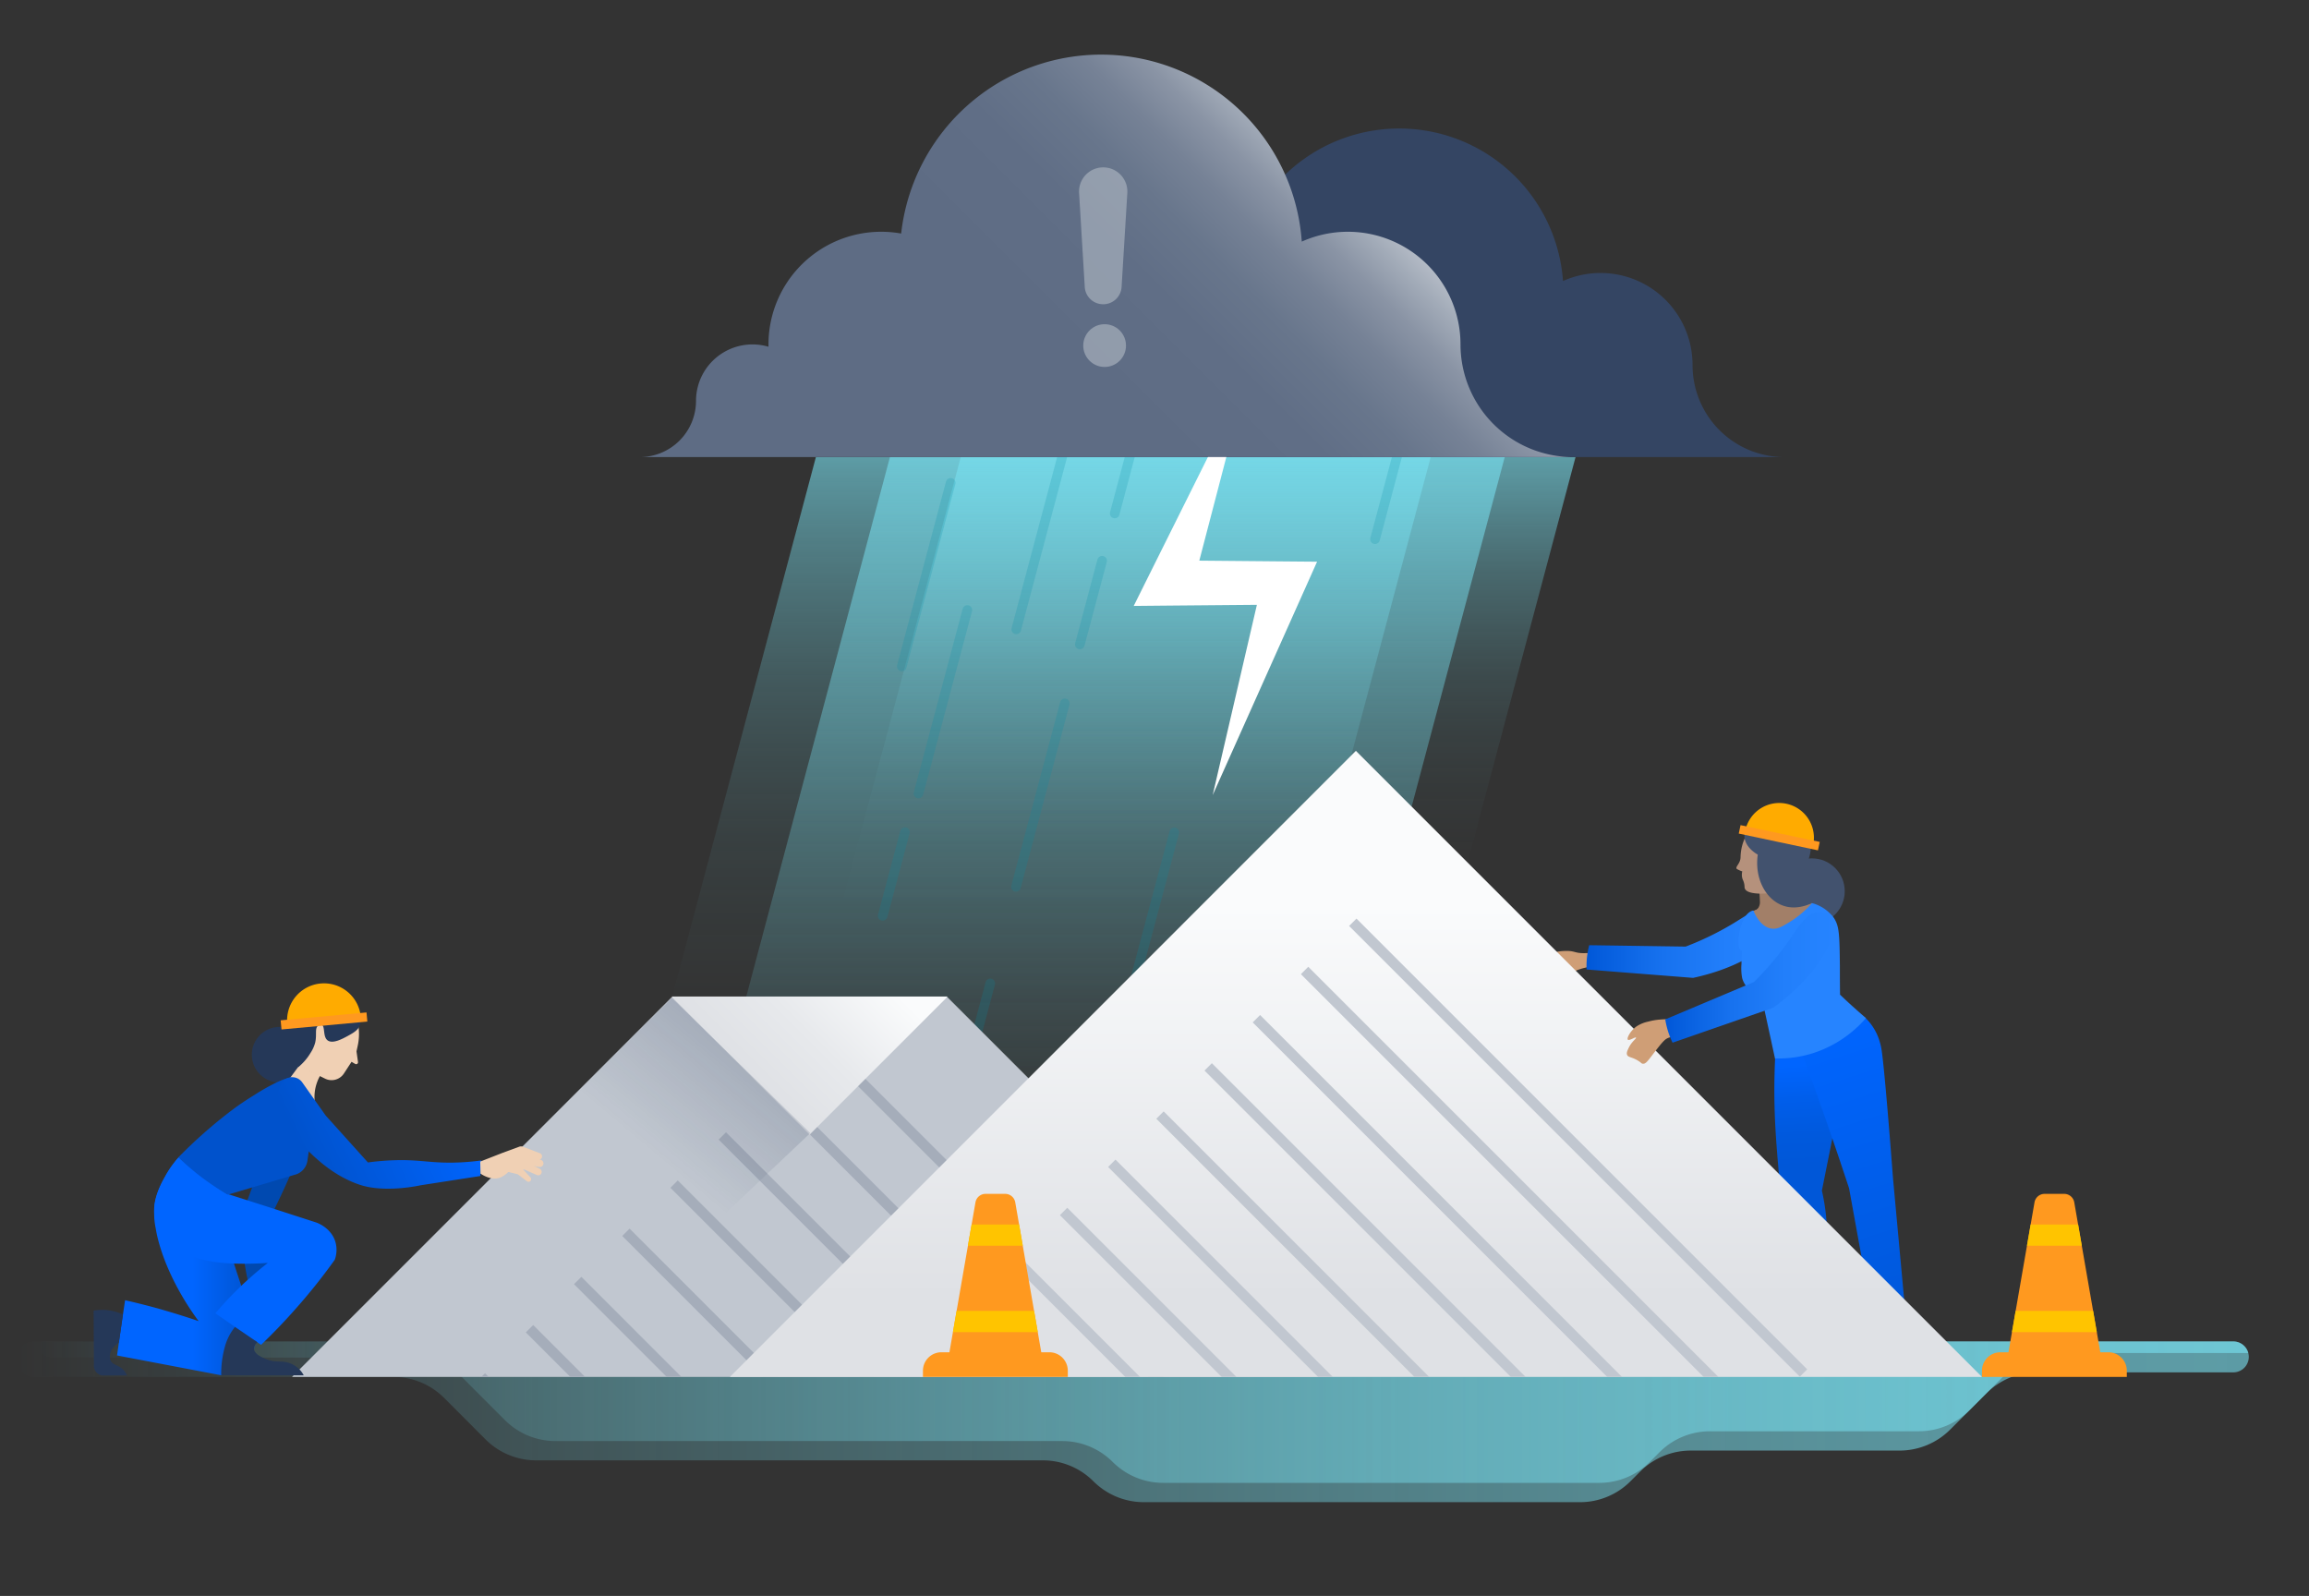 <svg id="Layer_1" data-name="Layer 1" xmlns="http://www.w3.org/2000/svg" xmlns:xlink="http://www.w3.org/1999/xlink" viewBox="0 0 717.33 495.79"><rect x="0" y="0" width="717.33" height="495.79" fill="#333333" stroke="none"/><defs><style>.cls-1,.cls-18,.cls-19,.cls-20,.cls-30,.cls-7{opacity:0.6;}.cls-1{fill:url(#linear-gradient);}.cls-2{fill:#c1c7d0;}.cls-3{fill:url(#linear-gradient-2);}.cls-4{fill:#ff991f;}.cls-5{fill:#42526e;}.cls-6{clip-path:url(#clip-path);}.cls-7{fill:url(#linear-gradient-4);}.cls-8{fill:#cf9e76;}.cls-9{fill:url(#linear-gradient-5);}.cls-10{fill:#a27f68;}.cls-11{fill:#b5917c;}.cls-12{fill:#ffab00;}.cls-13{fill:#172b4d;}.cls-14{fill:url(#linear-gradient-6);}.cls-15{fill:url(#linear-gradient-7);}.cls-16{fill:url(#linear-gradient-8);}.cls-17{fill:#2684ff;}.cls-18{fill:url(#linear-gradient-9);}.cls-19{fill:url(#linear-gradient-10);}.cls-20{fill:url(#linear-gradient-11);}.cls-21,.cls-24,.cls-27{fill:none;stroke-miterlimit:10;}.cls-21{stroke:#008da6;stroke-linecap:round;stroke-width:3px;opacity:0.2;}.cls-22{fill:#344563;}.cls-23{clip-path:url(#clip-path-2);}.cls-24{stroke:#a5adba;}.cls-24,.cls-27{stroke-width:3.24px;}.cls-25{fill:#fff;}.cls-26{clip-path:url(#clip-path-3);}.cls-27{stroke:#c1c7d0;}.cls-28{fill:url(#linear-gradient-13);}.cls-29{fill:url(#linear-gradient-14);}.cls-30{fill:#b3bac5;}.cls-31{opacity:0.15;fill:url(#linear-gradient-15);}.cls-32{clip-path:url(#clip-path-4);}.cls-33{fill:#ffc400;}.cls-34{clip-path:url(#clip-path-5);}.cls-35{fill:url(#linear-gradient-16);}.cls-36{fill:#253858;}.cls-37{fill:#f0d0b4;}.cls-38{fill:#0049b0;}.cls-39{fill:url(#linear-gradient-17);}.cls-40{fill:#0065ff;}.cls-41{fill:#0052cc;}.cls-42{fill:url(#linear-gradient-18);}</style><linearGradient id="linear-gradient" x1="5" y1="441.71" x2="698.62" y2="441.71" gradientUnits="userSpaceOnUse"><stop offset="0" stop-color="#79e2f2" stop-opacity="0"/><stop offset="0.18" stop-color="#79e2f2" stop-opacity="0.25"/><stop offset="0.4" stop-color="#79e2f2" stop-opacity="0.51"/><stop offset="0.6" stop-color="#79e2f2" stop-opacity="0.72"/><stop offset="0.77" stop-color="#79e2f2" stop-opacity="0.87"/><stop offset="0.91" stop-color="#79e2f2" stop-opacity="0.97"/><stop offset="1" stop-color="#79e2f2"/></linearGradient><linearGradient id="linear-gradient-2" x1="421.23" y1="427.76" x2="421.23" y2="233.26" gradientUnits="userSpaceOnUse"><stop offset="0.13" stop-color="#dfe1e5"/><stop offset="0.75" stop-color="#fafbfc"/></linearGradient><clipPath id="clip-path"><path class="cls-1" d="M10.51,427.76H122.25a22.21,22.21,0,0,1,15.69,6.49l12.92,12.93a22.2,22.2,0,0,0,15.69,6.5H324a22.18,22.18,0,0,1,15.68,6.5h0a22.21,22.21,0,0,0,15.69,6.49H490.85a22.17,22.17,0,0,0,15.68-6.49l3.05-3.05a22.17,22.17,0,0,1,15.68-6.49h64.88a22.2,22.2,0,0,0,15.69-6.5l11.3-11.3a22.14,22.14,0,0,1,15.69-6.5h61a4.8,4.8,0,0,0,4.8-4.8h0a4.8,4.8,0,0,0-4.8-4.8H10.51A5.51,5.51,0,0,0,5,422.25H5A5.51,5.51,0,0,0,10.51,427.76Z"/></clipPath><linearGradient id="linear-gradient-4" x1="11" y1="435.71" x2="704.62" y2="435.71" xlink:href="#linear-gradient"/><linearGradient id="linear-gradient-5" x1="492.88" y1="292.84" x2="554.42" y2="292.84" gradientUnits="userSpaceOnUse"><stop offset="0" stop-color="#0057d8"/><stop offset="0.06" stop-color="#045cdc"/><stop offset="0.39" stop-color="#1772ef"/><stop offset="0.71" stop-color="#227ffb"/><stop offset="1" stop-color="#2684ff"/></linearGradient><linearGradient id="linear-gradient-6" x1="571.75" y1="330.49" x2="571.75" y2="323.98" gradientUnits="userSpaceOnUse"><stop offset="0" stop-color="#ffc400"/><stop offset="1" stop-color="#ff991f"/></linearGradient><linearGradient id="linear-gradient-7" x1="557.48" y1="415.71" x2="557.48" y2="321.11" gradientTransform="matrix(1, -0.06, 0.06, 1, -9.16, 31.25)" gradientUnits="userSpaceOnUse"><stop offset="0.55" stop-color="#0057d8"/><stop offset="0.65" stop-color="#0059dd"/><stop offset="0.77" stop-color="#005eeb"/><stop offset="0.88" stop-color="#0065ff"/></linearGradient><linearGradient id="linear-gradient-8" x1="354.92" y1="448.87" x2="354.92" y2="350.59" gradientTransform="matrix(-0.95, 0.3, 0.3, 0.95, 801.86, -121.7)" gradientUnits="userSpaceOnUse"><stop offset="0" stop-color="#0057d8"/><stop offset="1" stop-color="#0065ff"/></linearGradient><linearGradient id="linear-gradient-9" x1="411.52" y1="433.01" x2="411.52" y2="142.01" gradientTransform="matrix(1, 0, -0.27, 1, -1.73, 0)" gradientUnits="userSpaceOnUse"><stop offset="0.26" stop-color="#79e2f2" stop-opacity="0"/><stop offset="1" stop-color="#79e2f2"/></linearGradient><linearGradient id="linear-gradient-10" x1="388.52" y1="433.01" x2="388.52" y2="142.01" gradientTransform="matrix(1, 0, -0.27, 1, -1.73, 0)" gradientUnits="userSpaceOnUse"><stop offset="0.31" stop-color="#79e2f2" stop-opacity="0"/><stop offset="0.42" stop-color="#79e2f2" stop-opacity="0.01"/><stop offset="0.51" stop-color="#79e2f2" stop-opacity="0.06"/><stop offset="0.6" stop-color="#79e2f2" stop-opacity="0.13"/><stop offset="0.68" stop-color="#79e2f2" stop-opacity="0.23"/><stop offset="0.76" stop-color="#79e2f2" stop-opacity="0.36"/><stop offset="0.83" stop-color="#79e2f2" stop-opacity="0.52"/><stop offset="0.91" stop-color="#79e2f2" stop-opacity="0.71"/><stop offset="0.98" stop-color="#79e2f2" stop-opacity="0.92"/><stop offset="1" stop-color="#79e2f2"/></linearGradient><linearGradient id="linear-gradient-11" x1="433.52" y1="433.01" x2="433.52" y2="142.01" gradientTransform="matrix(1, 0, -0.27, 1, -1.73, 0)" gradientUnits="userSpaceOnUse"><stop offset="0.5" stop-color="#79e2f2" stop-opacity="0"/><stop offset="0.58" stop-color="#79e2f2" stop-opacity="0.01"/><stop offset="0.65" stop-color="#79e2f2" stop-opacity="0.06"/><stop offset="0.71" stop-color="#79e2f2" stop-opacity="0.13"/><stop offset="0.77" stop-color="#79e2f2" stop-opacity="0.23"/><stop offset="0.82" stop-color="#79e2f2" stop-opacity="0.36"/><stop offset="0.88" stop-color="#79e2f2" stop-opacity="0.52"/><stop offset="0.93" stop-color="#79e2f2" stop-opacity="0.71"/><stop offset="0.98" stop-color="#79e2f2" stop-opacity="0.92"/><stop offset="1" stop-color="#79e2f2"/></linearGradient><clipPath id="clip-path-2"><polygon class="cls-2" points="412.3 427.76 294.42 309.88 208.6 309.88 90.72 427.76 412.3 427.76"/></clipPath><clipPath id="clip-path-3"><polygon class="cls-3" points="226.74 427.76 421.23 233.26 615.73 427.76 226.74 427.76"/></clipPath><linearGradient id="linear-gradient-13" x1="230.06" y1="331.04" x2="272.96" y2="288.13" gradientUnits="userSpaceOnUse"><stop offset="0" stop-color="#dfe1e5"/><stop offset="0.36" stop-color="#e7e9ec"/><stop offset="0.83" stop-color="#fafbfc"/></linearGradient><linearGradient id="linear-gradient-14" x1="268.86" y1="212.13" x2="421.11" y2="59.88" gradientUnits="userSpaceOnUse"><stop offset="0.54" stop-color="#5e6c84"/><stop offset="0.7" stop-color="#606e86"/><stop offset="0.79" stop-color="#68768c"/><stop offset="0.86" stop-color="#768296"/><stop offset="0.92" stop-color="#8a94a5"/><stop offset="0.97" stop-color="#a2abb8"/><stop offset="1" stop-color="#b3bac5"/></linearGradient><linearGradient id="linear-gradient-15" x1="194.64" y1="370.15" x2="230.08" y2="327.92" gradientUnits="userSpaceOnUse"><stop offset="0.26" stop-color="#091e42" stop-opacity="0"/><stop offset="1" stop-color="#091e42"/></linearGradient><clipPath id="clip-path-4"><path class="cls-4" d="M312.3,370.89h-6.15a3.19,3.19,0,0,0-3.11,2.66l-8.35,48.08h29.06l-8.34-48.08A3.19,3.19,0,0,0,312.3,370.89Z"/></clipPath><clipPath id="clip-path-5"><path class="cls-4" d="M641.31,370.89h-6.16a3.18,3.18,0,0,0-3.1,2.66l-8.35,48.08h29.06l-8.35-48.08A3.18,3.18,0,0,0,641.31,370.89Z"/></clipPath><linearGradient id="linear-gradient-16" x1="517.34" y1="303.64" x2="570.11" y2="303.64" xlink:href="#linear-gradient-5"/><linearGradient id="linear-gradient-17" x1="279.59" y1="393.39" x2="322.36" y2="393.39" gradientTransform="matrix(-1, 0, 0, 1, 358.72, 0)" gradientUnits="userSpaceOnUse"><stop offset="0" stop-color="#0052cc"/><stop offset="0.45" stop-color="#0065ff"/></linearGradient><linearGradient id="linear-gradient-18" x1="247.19" y1="839.51" x2="297.88" y2="839.51" gradientTransform="matrix(-0.9, 0.43, 0.43, 0.9, 2.2, -523.95)" gradientUnits="userSpaceOnUse"><stop offset="0" stop-color="#0065ff"/><stop offset="1" stop-color="#0052cc"/></linearGradient></defs><title>Artboard 1</title><circle class="cls-5" cx="562.89" cy="276.87" r="10.21"/><path class="cls-1" d="M10.51,427.76H122.25a22.21,22.21,0,0,1,15.69,6.49l12.92,12.93a22.2,22.2,0,0,0,15.69,6.5H324a22.18,22.18,0,0,1,15.68,6.5h0a22.21,22.21,0,0,0,15.69,6.49H490.85a22.17,22.17,0,0,0,15.68-6.49l3.05-3.05a22.17,22.17,0,0,1,15.68-6.49h64.88a22.2,22.2,0,0,0,15.69-6.5l11.3-11.3a22.14,22.14,0,0,1,15.69-6.5h61a4.8,4.8,0,0,0,4.8-4.8h0a4.8,4.8,0,0,0-4.8-4.8H10.51A5.51,5.51,0,0,0,5,422.25H5A5.51,5.51,0,0,0,10.51,427.76Z"/><g class="cls-6"><path class="cls-7" d="M16.51,421.76H128.25a22.21,22.21,0,0,1,15.69,6.49l12.92,12.93a22.2,22.2,0,0,0,15.69,6.5H330a22.18,22.18,0,0,1,15.68,6.5h0a22.21,22.21,0,0,0,15.69,6.49H496.85a22.17,22.17,0,0,0,15.68-6.49l3.05-3.05a22.17,22.17,0,0,1,15.68-6.49h64.88a22.2,22.2,0,0,0,15.69-6.5l11.3-11.3a22.14,22.14,0,0,1,15.69-6.5h61a4.8,4.8,0,0,0,4.8-4.8h0a4.8,4.8,0,0,0-4.8-4.8H16.51A5.51,5.51,0,0,0,11,416.25h0A5.51,5.51,0,0,0,16.51,421.76Z"/></g><path class="cls-8" d="M483.07,301.52a5.64,5.64,0,0,0,3.67,1.11c1.45-.09,1.55-.68,4-1.51s3.14-.52,3.78-1.37a2.72,2.72,0,0,0,0-3.29c-.53-.5-1.22-.35-2.53-.35-2.48,0-2.7-.58-4.7-.68-.48,0-5.33-.24-6.15,1.92C480.56,298.75,481.91,300.62,483.07,301.52Z"/><path class="cls-9" d="M549.54,293c-3.33,2.89-10.38,7.93-23.55,10.79l-33.09-2.6a25.53,25.53,0,0,1,.82-7.55l29.95.43a91.67,91.67,0,0,0,15-7.32c4.79-2.92,8.25-5.63,12-4.57.21.06,3.38,1,3.76,3.46C554.81,288.33,551.52,291.25,549.54,293Z"/><path class="cls-10" d="M544.24,283.14a3.11,3.11,0,0,0,2-1.09,3.31,3.31,0,0,0,.49-2.22,28.43,28.43,0,0,0-.51-4.91l10.38-1.54c.09.74.21,1.6.34,2.57.32,2.35.43,2.95.86,3.59a4.21,4.21,0,0,0,1.67,1.43,20.92,20.92,0,0,1-15.2,2.17Z"/><path class="cls-10" d="M543.29,284.6a2.64,2.64,0,0,1,1-1.46,3.36,3.36,0,0,1,2.65-.22c1.55.4,5.71.07,16-2.35.16,2,.33,4,.49,6l-15.26,7-3.63-5.11Z"/><path class="cls-11" d="M556.92,276.21c-1.63.39-7.75,1.81-11.76,1.3-.79-.1-2.66-.36-3.09-1.46-.18-.46,0-.82-.29-1.84-.2-.73-.37-.85-.52-1.43a4.4,4.4,0,0,1,0-2.07,7,7,0,0,1-1-.4c-.46-.22-.69-.33-.77-.46-.31-.57.81-1.35,1.15-2.8a4.27,4.27,0,0,0,.09-.67,15.43,15.43,0,0,1,.64-4.17l.06-.21a20.54,20.54,0,0,1,1.33-3.09h0a10.17,10.17,0,0,1,6.88-5h0a10.2,10.2,0,0,1,8.88,2.5l.47.44a5.32,5.32,0,0,1,1.25,1.72h0a14.74,14.74,0,0,1-2.49,12l-.37.45Z"/><path class="cls-5" d="M562.43,264.74c-.72,4-2.45,5.39-2.36,9a11.42,11.42,0,0,0,2.82,6.82c-1.24.59-5.06,2.2-9,.77-5.31-1.9-8.86-8.42-7.81-15.83-2.8-1.6-4.42-4.09-4.1-6.36a5.82,5.82,0,0,1,2.75-3.77c3.67-2.59,10.92-3.86,15.15.63A10.62,10.62,0,0,1,562.43,264.74Z"/><path class="cls-12" d="M542.21,258a10.77,10.77,0,1,1,21.08,4.47Z"/><rect class="cls-4" x="540.18" y="258.91" width="25.15" height="2.68" transform="translate(65.93 -108.89) rotate(11.96)"/><path class="cls-13" d="M585.54,413.65a19.48,19.48,0,0,0-.71,4.74,19.7,19.7,0,0,0,.36,4.24l2.25,1,.51-.93.78,1.56a19.67,19.67,0,0,0,4.33,1.88,13.26,13.26,0,0,0,3.63.68c2,.05,4.9-.41,5-1.41.1-.63-.93-1-3.15-2.75a22.88,22.88,0,0,1-3.8-3.86,16,16,0,0,1-2.45-4.83l-.41-1.24Z"/><path class="cls-13" d="M557.16,412.75a8.48,8.48,0,0,1-1.73,4.84c-3.33,4.11-10.79,3.56-10.85,5.33a.89.89,0,0,0,.27.62c8.37.74,11.46.36,12.47-.26a3,3,0,0,1,2-.55,2.71,2.71,0,0,1,1.41.69h5.57a35.85,35.85,0,0,0-.17-6.28c-.14-1.22-.34-2.36-.56-3.41Z"/><polygon class="cls-14" points="578.02 323.98 578.02 330.49 565.49 324.9 578.02 323.98"/><path class="cls-15" d="M551.85,321.92c-.19,2.73-.43,6.76-.55,11.64-.43,16.7,1.27,27.87,2.41,44.42.66,9.6,1.56,21.81,2.76,36.06l9.66.06c-.1-2.42-.17-6.19,0-10.81.43-9.75,1.68-13.55,1.45-21A62.87,62.87,0,0,0,566,369.89q2.61-13,5.23-26.11a16.54,16.54,0,0,0,10.34-8.7,16.15,16.15,0,0,0-2.17-16.51Z"/><polygon class="cls-11" points="577.63 322.26 580.28 321.57 582.58 321.26 580.33 324.68 577.63 322.26"/><path class="cls-16" d="M557.81,321.79q2.88,7.71,5.71,15.59,5.79,16.13,10.93,31.8,4.2,23.15,8.41,46.28l9.64-1.55L588.09,366c-.38-5-2.76-36.26-3.69-40.67-.17-.79-.38-1.54-.38-1.54a17.59,17.59,0,0,0-1-2.68,17.05,17.05,0,0,0-3.36-4.77Z"/><path class="cls-17" d="M569.59,285c1.8,2.49,1.9,5.07,2,15.17,0,2,0,5,.05,8.83,1.49,1.42,3,2.85,4.63,4.28q1.72,1.56,3.43,3a36.71,36.71,0,0,1-16.55,10.93,35.92,35.92,0,0,1-11.72,1.61q-1.87-8.66-3.76-17.31a24.48,24.48,0,0,1-3.35-3c-1.51-1.65-2.55-2.79-3.07-4.57a16.27,16.27,0,0,1-.23-4.48c0-1.71.12-3.14.2-4.13-2.29.36-1.06-11.66,3.5-12.48.23.6,2.07,5.15,5.68,5.64,1.79.24,3.23-.62,5.62-2.08a30,30,0,0,0,6.9-5.85A12.25,12.25,0,0,1,569.59,285Z"/><polygon class="cls-18" points="389.97 433.01 198.97 433.01 276.47 142.01 467.47 142.01 389.97 433.01"/><polygon class="cls-19" points="366.97 433.01 175.97 433.01 253.47 142.01 444.47 142.01 366.97 433.01"/><polygon class="cls-20" points="411.97 433.01 220.97 433.01 298.47 142.01 489.47 142.01 411.97 433.01"/><line class="cls-21" x1="353.23" y1="133.51" x2="346.31" y2="159.51"/><line class="cls-21" x1="330.9" y1="138.51" x2="315.72" y2="195.51"/><line class="cls-21" x1="434.1" y1="141.51" x2="427.18" y2="167.51"/><line class="cls-21" x1="281.14" y1="258.51" x2="274.22" y2="284.51"/><line class="cls-21" x1="295.34" y1="150.01" x2="280.16" y2="207.01"/><line class="cls-21" x1="300.52" y1="189.51" x2="285.34" y2="246.51"/><line class="cls-21" x1="330.81" y1="218.51" x2="315.63" y2="275.51"/><line class="cls-21" x1="364.81" y1="258.59" x2="349.63" y2="315.59"/><line class="cls-21" x1="342.39" y1="174.21" x2="335.47" y2="200.21"/><line class="cls-21" x1="307.64" y1="305.51" x2="300.72" y2="331.51"/><path class="cls-22" d="M554.37,142H317.73A14.28,14.28,0,0,0,332,127.73,14.3,14.3,0,0,1,350.38,114c0-.2,0-.4,0-.59a28.55,28.55,0,0,1,28.56-28.56,28.2,28.2,0,0,1,5.07.45,51,51,0,0,1,101.56,2,28.58,28.58,0,0,1,40.25,26.07A28.56,28.56,0,0,0,554.37,142Z"/><polygon class="cls-2" points="412.3 427.76 294.42 309.88 208.6 309.88 90.72 427.76 412.3 427.76"/><g class="cls-23"><line class="cls-24" x1="254.34" y1="322.94" x2="394.36" y2="462.96"/><line class="cls-24" x1="239.37" y1="337.91" x2="379.39" y2="477.94"/><line class="cls-24" x1="224.4" y1="352.89" x2="364.42" y2="492.91"/><line class="cls-24" x1="209.42" y1="367.86" x2="349.44" y2="507.88"/><line class="cls-24" x1="194.45" y1="382.83" x2="334.47" y2="522.86"/><line class="cls-24" x1="179.47" y1="397.81" x2="319.5" y2="537.83"/><line class="cls-24" x1="164.5" y1="412.78" x2="304.52" y2="552.8"/><line class="cls-24" x1="149.53" y1="427.76" x2="289.55" y2="567.78"/></g><polygon class="cls-25" points="387.28 117.85 370.13 183.58 363.56 174.09 398.9 174.41 409.17 174.5 405.26 183.25 376.74 247.01 392.55 178.97 398.9 187.82 363.56 188.13 352.21 188.24 356.98 178.65 387.28 117.85"/><polygon class="cls-3" points="226.74 427.76 421.23 233.26 615.73 427.76 226.74 427.76"/><g class="cls-26"><line class="cls-27" x1="420.27" y1="286.52" x2="560.29" y2="426.54"/><line class="cls-27" x1="405.29" y1="301.49" x2="545.31" y2="441.51"/><line class="cls-27" x1="390.32" y1="316.47" x2="530.34" y2="456.49"/><line class="cls-27" x1="375.34" y1="331.44" x2="515.37" y2="471.46"/><line class="cls-27" x1="360.37" y1="346.41" x2="500.39" y2="486.44"/><line class="cls-27" x1="345.4" y1="361.39" x2="485.42" y2="501.41"/><line class="cls-27" x1="330.42" y1="376.36" x2="470.45" y2="516.38"/><line class="cls-27" x1="315.45" y1="391.33" x2="455.47" y2="531.36"/></g><polygon class="cls-28" points="251.51 352.49 294.42 309.59 208.6 309.59 251.51 352.49"/><path class="cls-29" d="M453.73,107a35,35,0,0,0,35,35h-290a17.5,17.5,0,0,0,17.5-17.5,17.54,17.54,0,0,1,22.51-16.78c0-.24,0-.48,0-.72a35,35,0,0,1,35-35,35.44,35.44,0,0,1,6.22.55,62.5,62.5,0,0,1,124.46,2.51A35,35,0,0,1,453.73,107"/><path class="cls-30" d="M342.73,94.52h0A5.71,5.71,0,0,1,337,89.15L335.24,60a7.5,7.5,0,0,1,7.49-8h0a7.5,7.5,0,0,1,7.49,8l-1.78,29.19A5.71,5.71,0,0,1,342.73,94.52Z"/><circle class="cls-30" cx="343.17" cy="107.36" r="6.64"/><polygon class="cls-31" points="251.73 352.01 214.73 387.01 175.97 342.51 208.73 310.01 251.73 352.01"/><path class="cls-4" d="M292.45,420.1H326a5.73,5.73,0,0,1,5.73,5.73v1.93a0,0,0,0,1,0,0h-45a0,0,0,0,1,0,0v-1.93A5.73,5.73,0,0,1,292.45,420.1Z"/><path class="cls-4" d="M312.3,370.89h-6.15a3.19,3.19,0,0,0-3.11,2.66l-8.35,48.08h29.06l-8.34-48.08A3.19,3.19,0,0,0,312.3,370.89Z"/><g class="cls-32"><rect class="cls-33" x="297.23" y="380.41" width="24.97" height="6.59"/><rect class="cls-33" x="292.78" y="407.26" width="31.86" height="6.59"/></g><path class="cls-4" d="M621.46,420.1H655a5.73,5.73,0,0,1,5.73,5.73v1.93a0,0,0,0,1,0,0h-45a0,0,0,0,1,0,0v-1.93A5.73,5.73,0,0,1,621.46,420.1Z"/><path class="cls-4" d="M641.31,370.89h-6.16a3.18,3.18,0,0,0-3.1,2.66l-8.35,48.08h29.06l-8.35-48.08A3.18,3.18,0,0,0,641.31,370.89Z"/><g class="cls-34"><rect class="cls-33" x="626.24" y="380.41" width="24.97" height="6.59"/><rect class="cls-33" x="621.79" y="407.26" width="31.86" height="6.59"/></g><path class="cls-8" d="M520.07,316.73a24.88,24.88,0,0,0-4.16,0,19.11,19.11,0,0,0-3.88.65,10.29,10.29,0,0,0-3.72,1.56c-1.87,1.39-3,3.62-2.59,4.05s2.34-.94,2.53-.65-1.32,1.2-2.26,3.18c-.44.92-.76,1.6-.49,2.21.37.81,1.37.58,3.29,1.73,1.19.7,1.13,1,1.62,1,1,.08,1.63-1.06,4.16-4.31,2.17-2.79,2.79-3.35,3.72-3.72s1.65-.27,2.16-.81C521.4,320.61,520.79,318.47,520.07,316.73Z"/><path class="cls-35" d="M568.08,293.75c-1.89,4-6.32,11.43-17.21,19.32l-31.26,10.86a24.23,24.23,0,0,1-1.14-2.73,26.56,26.56,0,0,1-1.13-4.52l27.53-11.59a91.81,91.81,0,0,0,10.77-12.71c3.21-4.59,5.29-8.46,9.11-9,.2,0,3.49-.42,4.81,1.67C571,287.4,569.19,291.39,568.08,293.75Z"/><circle class="cls-36" cx="86.87" cy="327.66" r="8.64"/><path class="cls-37" d="M98.92,345.46a6.37,6.37,0,0,0-.33-1.37,6.26,6.26,0,0,0-.77-1.5,13.39,13.39,0,0,1,.66-6.29,12.2,12.2,0,0,1,1-2.17l-6.46-3.19-3.69,5,2.37,2.28a33.25,33.25,0,0,1,4,4.88,7.24,7.24,0,0,0,.79.93A6.45,6.45,0,0,0,98.92,345.46Z"/><path class="cls-37" d="M93.24,331.27,101,335.1a4.59,4.59,0,0,0,3.43.24h0a4.56,4.56,0,0,0,2.41-1.84l2.37-3.63,1.13.65a.59.59,0,0,0,.88-.6l-.47-3.3.4-1.83a16.87,16.87,0,0,0,0-7.11h0a10.81,10.81,0,0,0-5.4-7.27h0a10.83,10.83,0,0,0-9.82-.3l-.62.29a5.92,5.92,0,0,0-1.82,1.35h0a10.85,10.85,0,0,0-2,11.33l.92,2.25Z"/><path class="cls-36" d="M89.33,317.32c-.13,2.84,1.5,4.13,2.62,9.73a36.17,36.17,0,0,1,.62,4.54,16.66,16.66,0,0,0,3.87-4.44,11,11,0,0,0,1.47-3.22c.61-2.59-.22-4.44.94-5.3a1.3,1.3,0,0,1,1-.3c1.27.36.35,3.69,1.92,4.87s4.55-.45,6.11-1.28c1.8-1,3.59-1.92,4-3.75.47-2-1-3.86-1.6-4.71-2.9-3.8-9.86-7.4-15.59-4.19C92,310.81,89.48,314,89.33,317.32Z"/><path class="cls-38" d="M75.76,375.88a65.74,65.74,0,0,0,3.27,29l4.24-.4c0-1.44,0-3.72.23-6.5.4-5.37,1.09-7.45,1.27-11.57a44.76,44.76,0,0,0-.49-8.78q1.78-3.6,3.53-7.36c3.54-7.63,6.57-15.07,9.18-22.23a1.4,1.4,0,0,0-.85-1.79l-8.39-3Z"/><path class="cls-39" d="M36.36,421.09l32.38,6.16c.9,0,5,.07,7.74-2.91A10.45,10.45,0,0,0,79,418.5a20.19,20.19,0,0,0-.68-8.16c-.11-.45-.22-.8-.29-1-3.09-10.48-4.67-14.24-6.22-19.8-2.49-8.92-1.29-8.45-3.07-13.09-1.89-4.92-5.57-11-13.26-16.87a35.79,35.79,0,0,0-4.19,6,24.91,24.91,0,0,0-3.09,7.73,22.33,22.33,0,0,0,.17,8.28c.35,2.13,1.53,8.35,6.11,17.24a84.37,84.37,0,0,0,7.23,11.6c-4-1.38-8.33-2.71-12.85-4q-5.18-1.41-10-2.5Q37.58,412.53,36.36,421.09Z"/><path class="cls-40" d="M55.49,359.56a29.49,29.49,0,0,0-4.24,6c-1.85,3.49-4.19,7.89-3.08,13.21.19.89.89,6.09,5.51,8.73a38,38,0,0,0,4.12,2.11,40.21,40.21,0,0,0,6.41,2c7.25,1.59,18.25.79,19,.73-2.39,1.86-4.9,4-7.47,6.37A108.55,108.55,0,0,0,66.9,408l14.2,9.8c3.62-3.47,7.41-7.38,11.24-11.76A181.52,181.52,0,0,0,104,391.36a9,9,0,0,0,.23-5.44c-1.24-4.39-5.56-6-6-6.14l-15.94-5.16-11.83-3.77c-2.78-1.75-5.74-3.79-8.77-6.15C59.39,363,57.35,361.24,55.49,359.56Z"/><path class="cls-41" d="M91.68,364.92,70.8,371.14a77.06,77.06,0,0,1-15.37-11.61A149.8,149.8,0,0,1,71.9,345c2.86-2.16,4.62-3.26,8.13-5.47,0,0,6.06-3.82,9.6-4.68h0a3,3,0,0,1,3.4,1.7l3.78,8.75a5.92,5.92,0,0,1,.42,3.14l-1.7,12a5.32,5.32,0,0,1-3.86,4.5Z"/><path class="cls-36" d="M94.36,427.26a7.89,7.89,0,0,0-4-3.63c-2.85-1.24-4.54,0-8.07-1.56-1-.43-3.33-1.46-3.38-3.07a2.7,2.7,0,0,1,1.07-2L73,412.24a16.53,16.53,0,0,0-3.2,6.39,31.13,31.13,0,0,0-1.08,8.62Z"/><path class="cls-36" d="M38.16,408.34a15.3,15.3,0,0,0-9.08-1.18l.09,16.71a3.17,3.17,0,0,0,.74,2.43,3,3,0,0,0,1.81,1h7.72a5.82,5.82,0,0,0-.92-1.51c-1.58-1.87-3.49-1.6-4.18-3.17a3.5,3.5,0,0,1-.12-2.06,4.5,4.5,0,0,1,1-1.92,6.55,6.55,0,0,1,1.71-1.55Z"/><path class="cls-42" d="M93.89,336.25l7.29,10.3,13.12,14.58a80.18,80.18,0,0,1,8.94-.71c7.22-.15,10.48.89,17.67.76a73.37,73.37,0,0,0,8.67-.68c-.12,1.61-.23,3.22-.35,4.84l-18.6,2.89s-11.09,2.53-19.09-.24c-9.08-3.14-15.32-9.77-19.8-14.71-1.65-1.83-2.93-3.44-3.78-4.56a11.75,11.75,0,0,1-1.84-8.41,11.07,11.07,0,0,1,1.41-3.81A3.8,3.8,0,0,1,93.89,336.25Z"/><path class="cls-37" d="M149.28,364.6c.7.47,3.39,2.17,6.06,1.26a8.15,8.15,0,0,0,3.24-2.53,17.62,17.62,0,0,0,2.93-4.22l5.59,1.14a1.07,1.07,0,0,0,1.13-.45,1.05,1.05,0,0,0-.51-1.54l-5.23-2a1.71,1.71,0,0,0-1.24,0l-5,1.84-7.06,2.76Z"/><path class="cls-37" d="M165.54,359.21l2.63,1.18a1.13,1.13,0,0,1,.64,1.28h0a1.13,1.13,0,0,1-1.29.86l-6.84-1.17-4,2.05.52-3.22,4.13-2Z"/><path class="cls-37" d="M168.2,364.47a1.07,1.07,0,0,1-1.3.62l-4-1.75-6-.16.47-2.13,6.17-.07,4.17,2.13A1.08,1.08,0,0,1,168.2,364.47Z"/><path class="cls-37" d="M164.79,366.88a.78.78,0,0,1-1.06.1l-2.9-2.19L157.5,364l.58-1.71,4.36.94,2.35,2.55A.79.79,0,0,1,164.79,366.88Z"/><path class="cls-12" d="M89.26,318.21a11.47,11.47,0,1,1,22.84-2.1Z"/><rect class="cls-4" x="87.29" y="315.74" width="26.78" height="2.85" transform="translate(-28.62 10.55) rotate(-5.25)"/></svg>